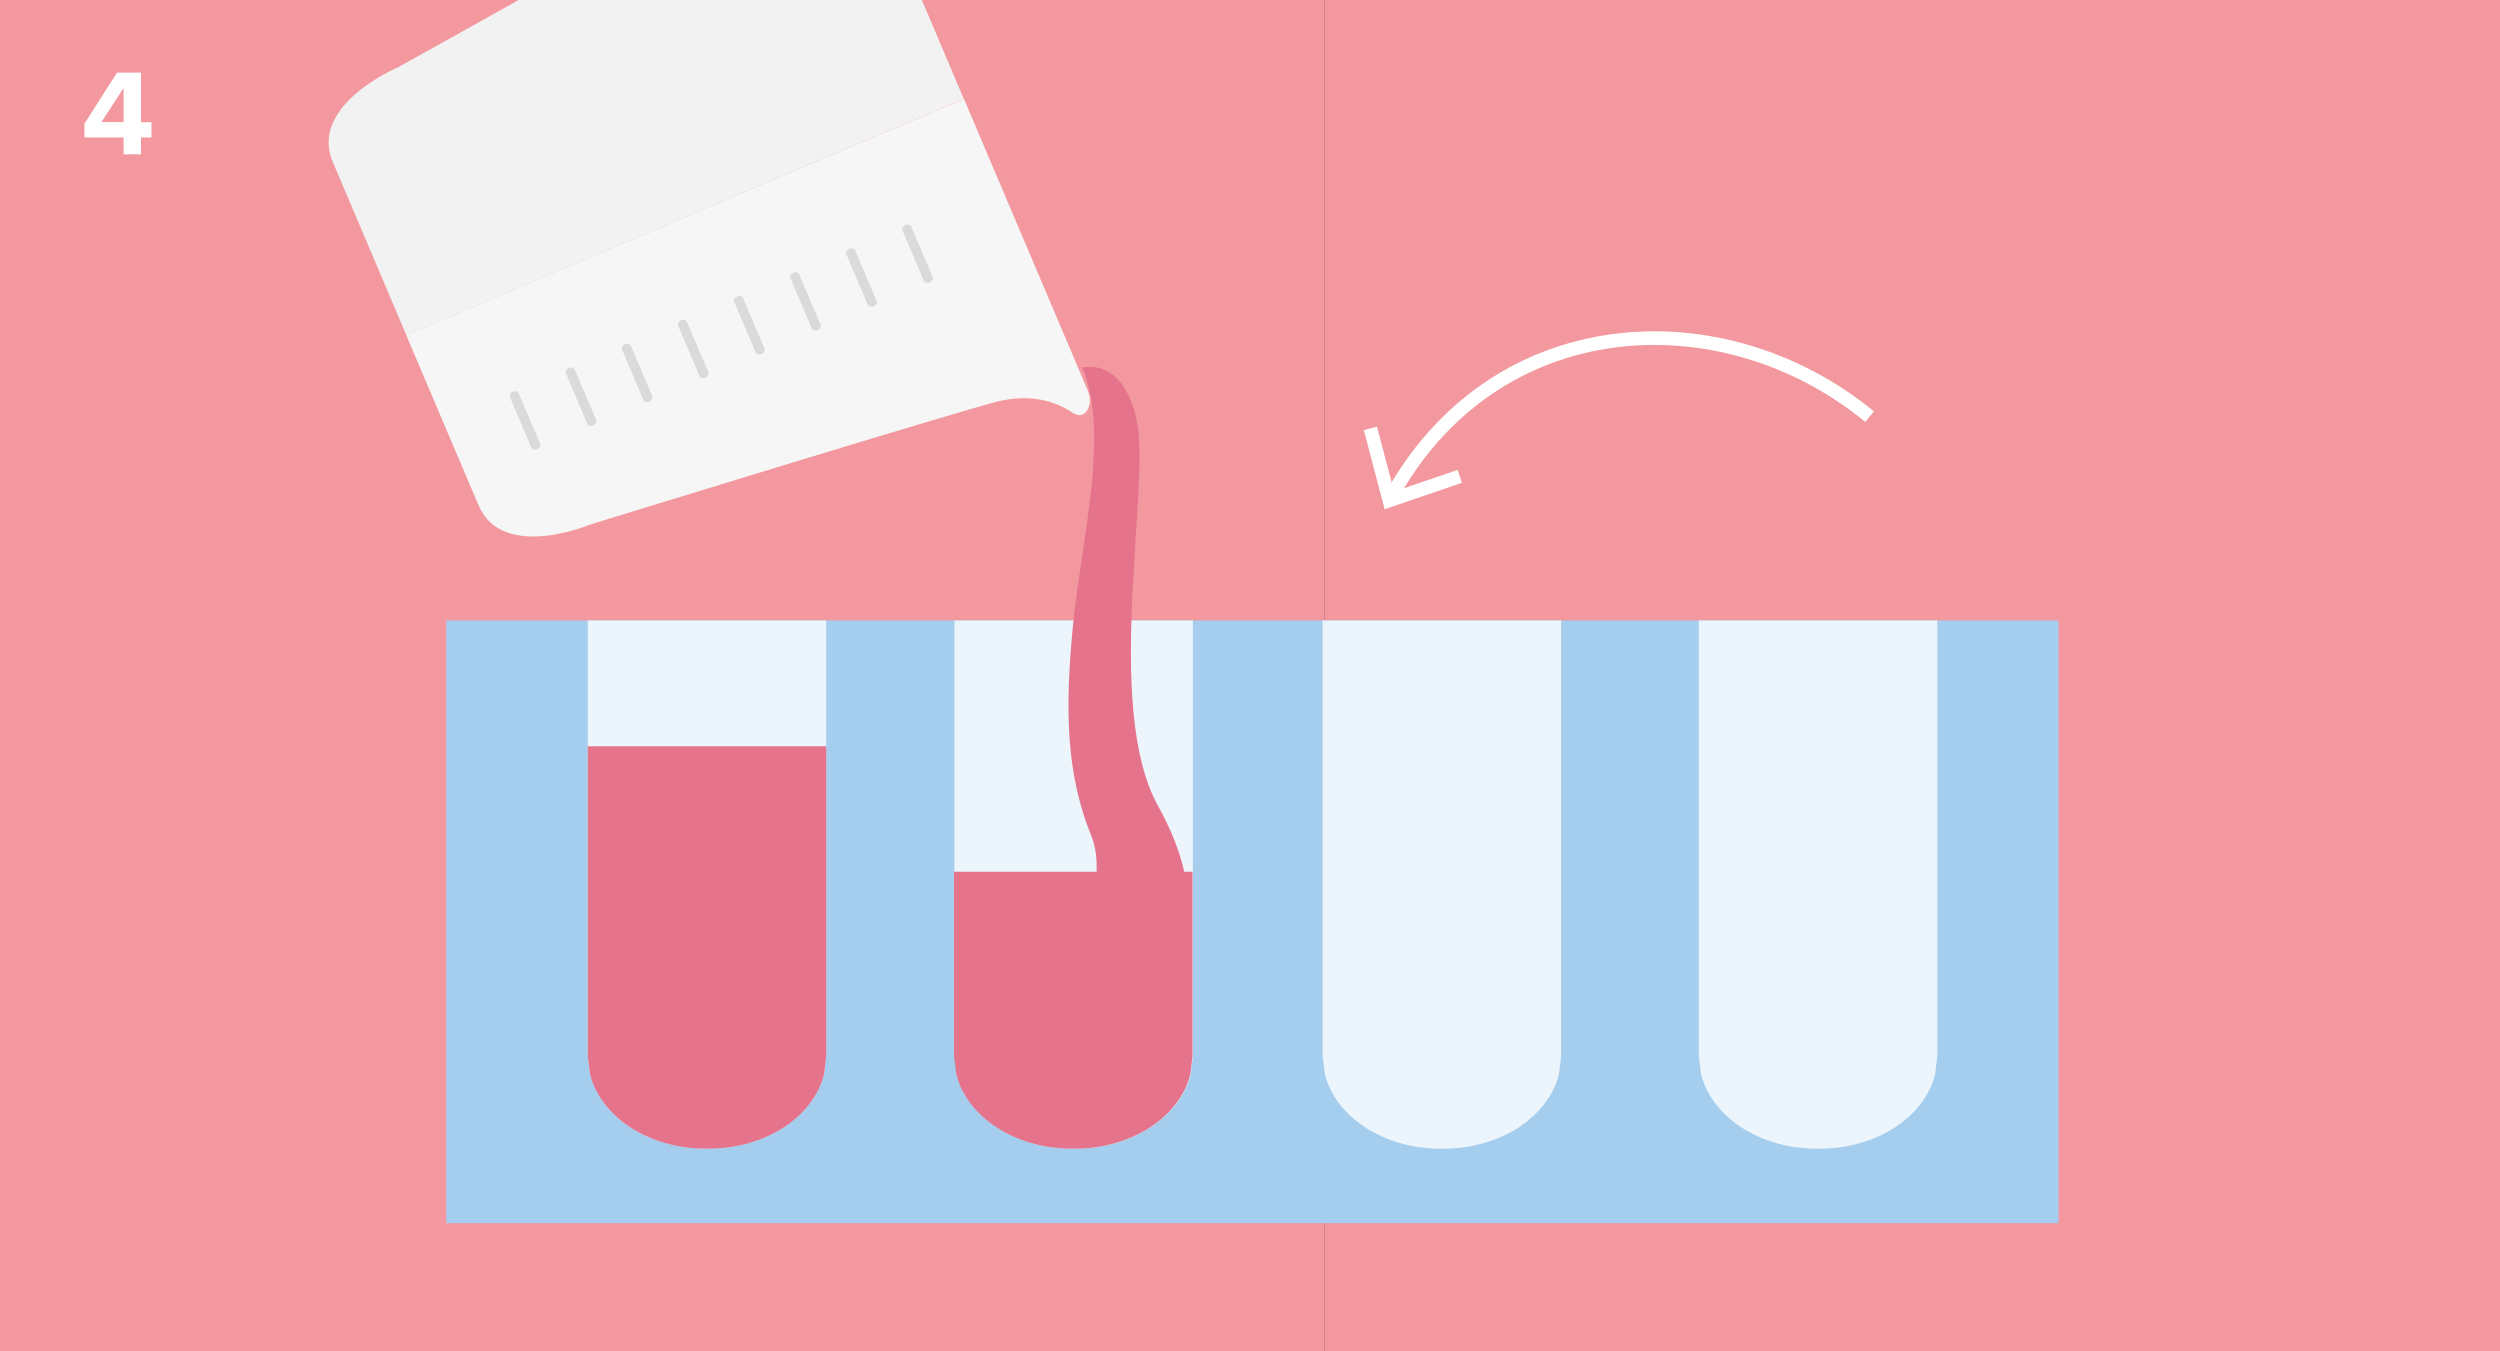 <?xml version="1.0" encoding="UTF-8"?> <svg xmlns="http://www.w3.org/2000/svg" id="Ebene_1" viewBox="0 0 183.54 99.21"><rect x="0" y="0" width="183.54" height="99.21" fill="#333333" stroke="none"/><defs><style> .cls-1 { fill: #e5738b; } .cls-2 { fill: #f6f6f6; } .cls-3 { fill: #dadada; } .cls-4 { fill: #f2f2f2; } .cls-5 { fill: #f2989e; } .cls-6 { fill: #fff; } .cls-7 { fill: #a5cdee; } .cls-8 { fill: #ecf4fc; } .cls-9, .cls-10 { fill: none; } .cls-10 { stroke: #fff; } </style></defs><rect class="cls-5" y="0" width="97.26" height="99.21"></rect><rect class="cls-5" x="97.26" y="0" width="86.28" height="99.21"></rect><rect class="cls-7" x="32.76" y="45.55" width="118.37" height="44.25"></rect><path class="cls-8" d="M43.32,78.87c.78,3.11,4.27,5.46,8.47,5.46h.24c4.2,0,7.69-2.35,8.47-5.46l.16-1.32v-32h-17.51v32l.17,1.32Z"></path><path class="cls-8" d="M70.24,78.87c.78,3.11,4.27,5.46,8.47,5.46h.24c4.2,0,7.69-2.35,8.47-5.46l.16-1.32v-32h-17.51v32l.17,1.32Z"></path><path class="cls-8" d="M97.27,78.87c.78,3.11,4.27,5.46,8.47,5.46h.24c4.2,0,7.69-2.35,8.47-5.46l.16-1.32v-32h-17.51v32l.17,1.32Z"></path><path class="cls-8" d="M124.89,78.87c.78,3.11,4.27,5.46,8.47,5.46h.24c4.2,0,7.69-2.35,8.47-5.46l.16-1.32v-32h-17.51v32l.17,1.32Z"></path><path class="cls-1" d="M43.32,78.87c.78,3.11,4.27,5.46,8.47,5.46h.24c4.2,0,7.69-2.35,8.47-5.46l.16-1.32v-22.76h-17.51v22.76l.17,1.32Z"></path><path class="cls-1" d="M70.21,78.87c.78,3.11,4.27,5.46,8.47,5.46h.24c4.2,0,7.69-2.35,8.47-5.46l.16-1.32v-13.55h-17.51v13.55l.17,1.32Z"></path><path class="cls-1" d="M79.45,26.99s2.98-.88,4.01,3.89c1.03,4.77-2.46,21.02,1.55,28.27,3.81,6.89,2.24,11.25-1.22,15.24-3.46,3.99-2.17,3.44,1.92,4.55,4.08,1.11-7.93,1.54-8.23.22-.65-5.04,4.45-13.32,2.65-17.76-1.89-4.66-1.95-9.4-1.35-15.55.6-6.15,2.74-14.1.67-18.85"></path><path class="cls-2" d="M79.88,28.74c.18.42.19.91-.02,1.31-.19.37-.54.63-1.18.21-1.27-.84-3.01-1.33-5.32-.81-2.31.52-29.97,9.04-29.97,9.04,0,0-6.5,2.76-8.26-1.4l-1.82-4.28-3.48-8.19L70.77,7.26l9.12,21.48Z"></path><path class="cls-4" d="M62.13-13.08l8.63,20.34L29.84,24.63l-3.59-8.46-1.82-4.28c-1.77-4.16,4.73-6.92,4.73-6.92,0,0,26.44-14.58,31.6-18.43"></path><path class="cls-3" d="M66.26,16.93l1.56,3.68c.06.15.26.21.44.13.18-.08.28-.26.21-.41l-1.56-3.68c-.06-.15-.26-.21-.44-.13-.18.08-.28.26-.21.41"></path><path class="cls-3" d="M62.14,18.68l1.56,3.68c.06.15.26.21.44.13.18-.08.28-.26.21-.41l-1.56-3.68c-.06-.15-.26-.21-.45-.13-.18.08-.28.26-.21.41"></path><path class="cls-3" d="M58.03,20.43l1.56,3.68c.06.15.26.21.44.13.18-.08.28-.26.21-.41l-1.56-3.68c-.07-.15-.26-.21-.44-.13s-.28.26-.21.41"></path><path class="cls-3" d="M53.91,22.18l1.56,3.68c.06.15.26.21.44.13.18-.08.28-.26.21-.41l-1.56-3.68c-.06-.15-.26-.21-.45-.13-.18.08-.28.26-.21.41"></path><path class="cls-3" d="M49.79,23.92l1.56,3.68c.06.15.26.21.44.13.18-.08.28-.26.21-.41l-1.56-3.68c-.06-.15-.26-.21-.44-.13-.18.08-.28.26-.21.41"></path><path class="cls-3" d="M45.67,25.67l1.56,3.68c.06.15.26.21.44.13.18-.08.28-.26.21-.41l-1.56-3.68c-.06-.15-.26-.21-.44-.13-.18.08-.28.26-.21.41"></path><path class="cls-3" d="M41.55,27.42l1.56,3.68c.06.15.26.21.44.13.18-.08.27-.26.21-.41l-1.56-3.68c-.06-.15-.26-.21-.44-.13s-.28.26-.21.41"></path><path class="cls-3" d="M37.44,29.17l1.56,3.68c.06.15.26.21.44.13.18-.08.28-.26.21-.41l-1.56-3.68c-.06-.15-.26-.21-.44-.13-.18.08-.28.26-.21.41"></path><rect class="cls-9" x="12.61" y="0" width="69.26" height="67.1"></rect><path class="cls-10" d="M137.26,30.59c-10.84-8.9-27.69-7.98-35.27,6.15"></path><polyline class="cls-10" points="107.17 34.97 102 36.74 100.61 31.45"></polyline><path class="cls-6" d="M9.07,11.33v-1.24h-2.87v-1.01l2.39-3.75h1.76v3.64h.77v1.12h-.77v1.24h-1.28ZM9.07,6.46l-1.62,2.5h1.62v-2.5Z"></path></svg> 